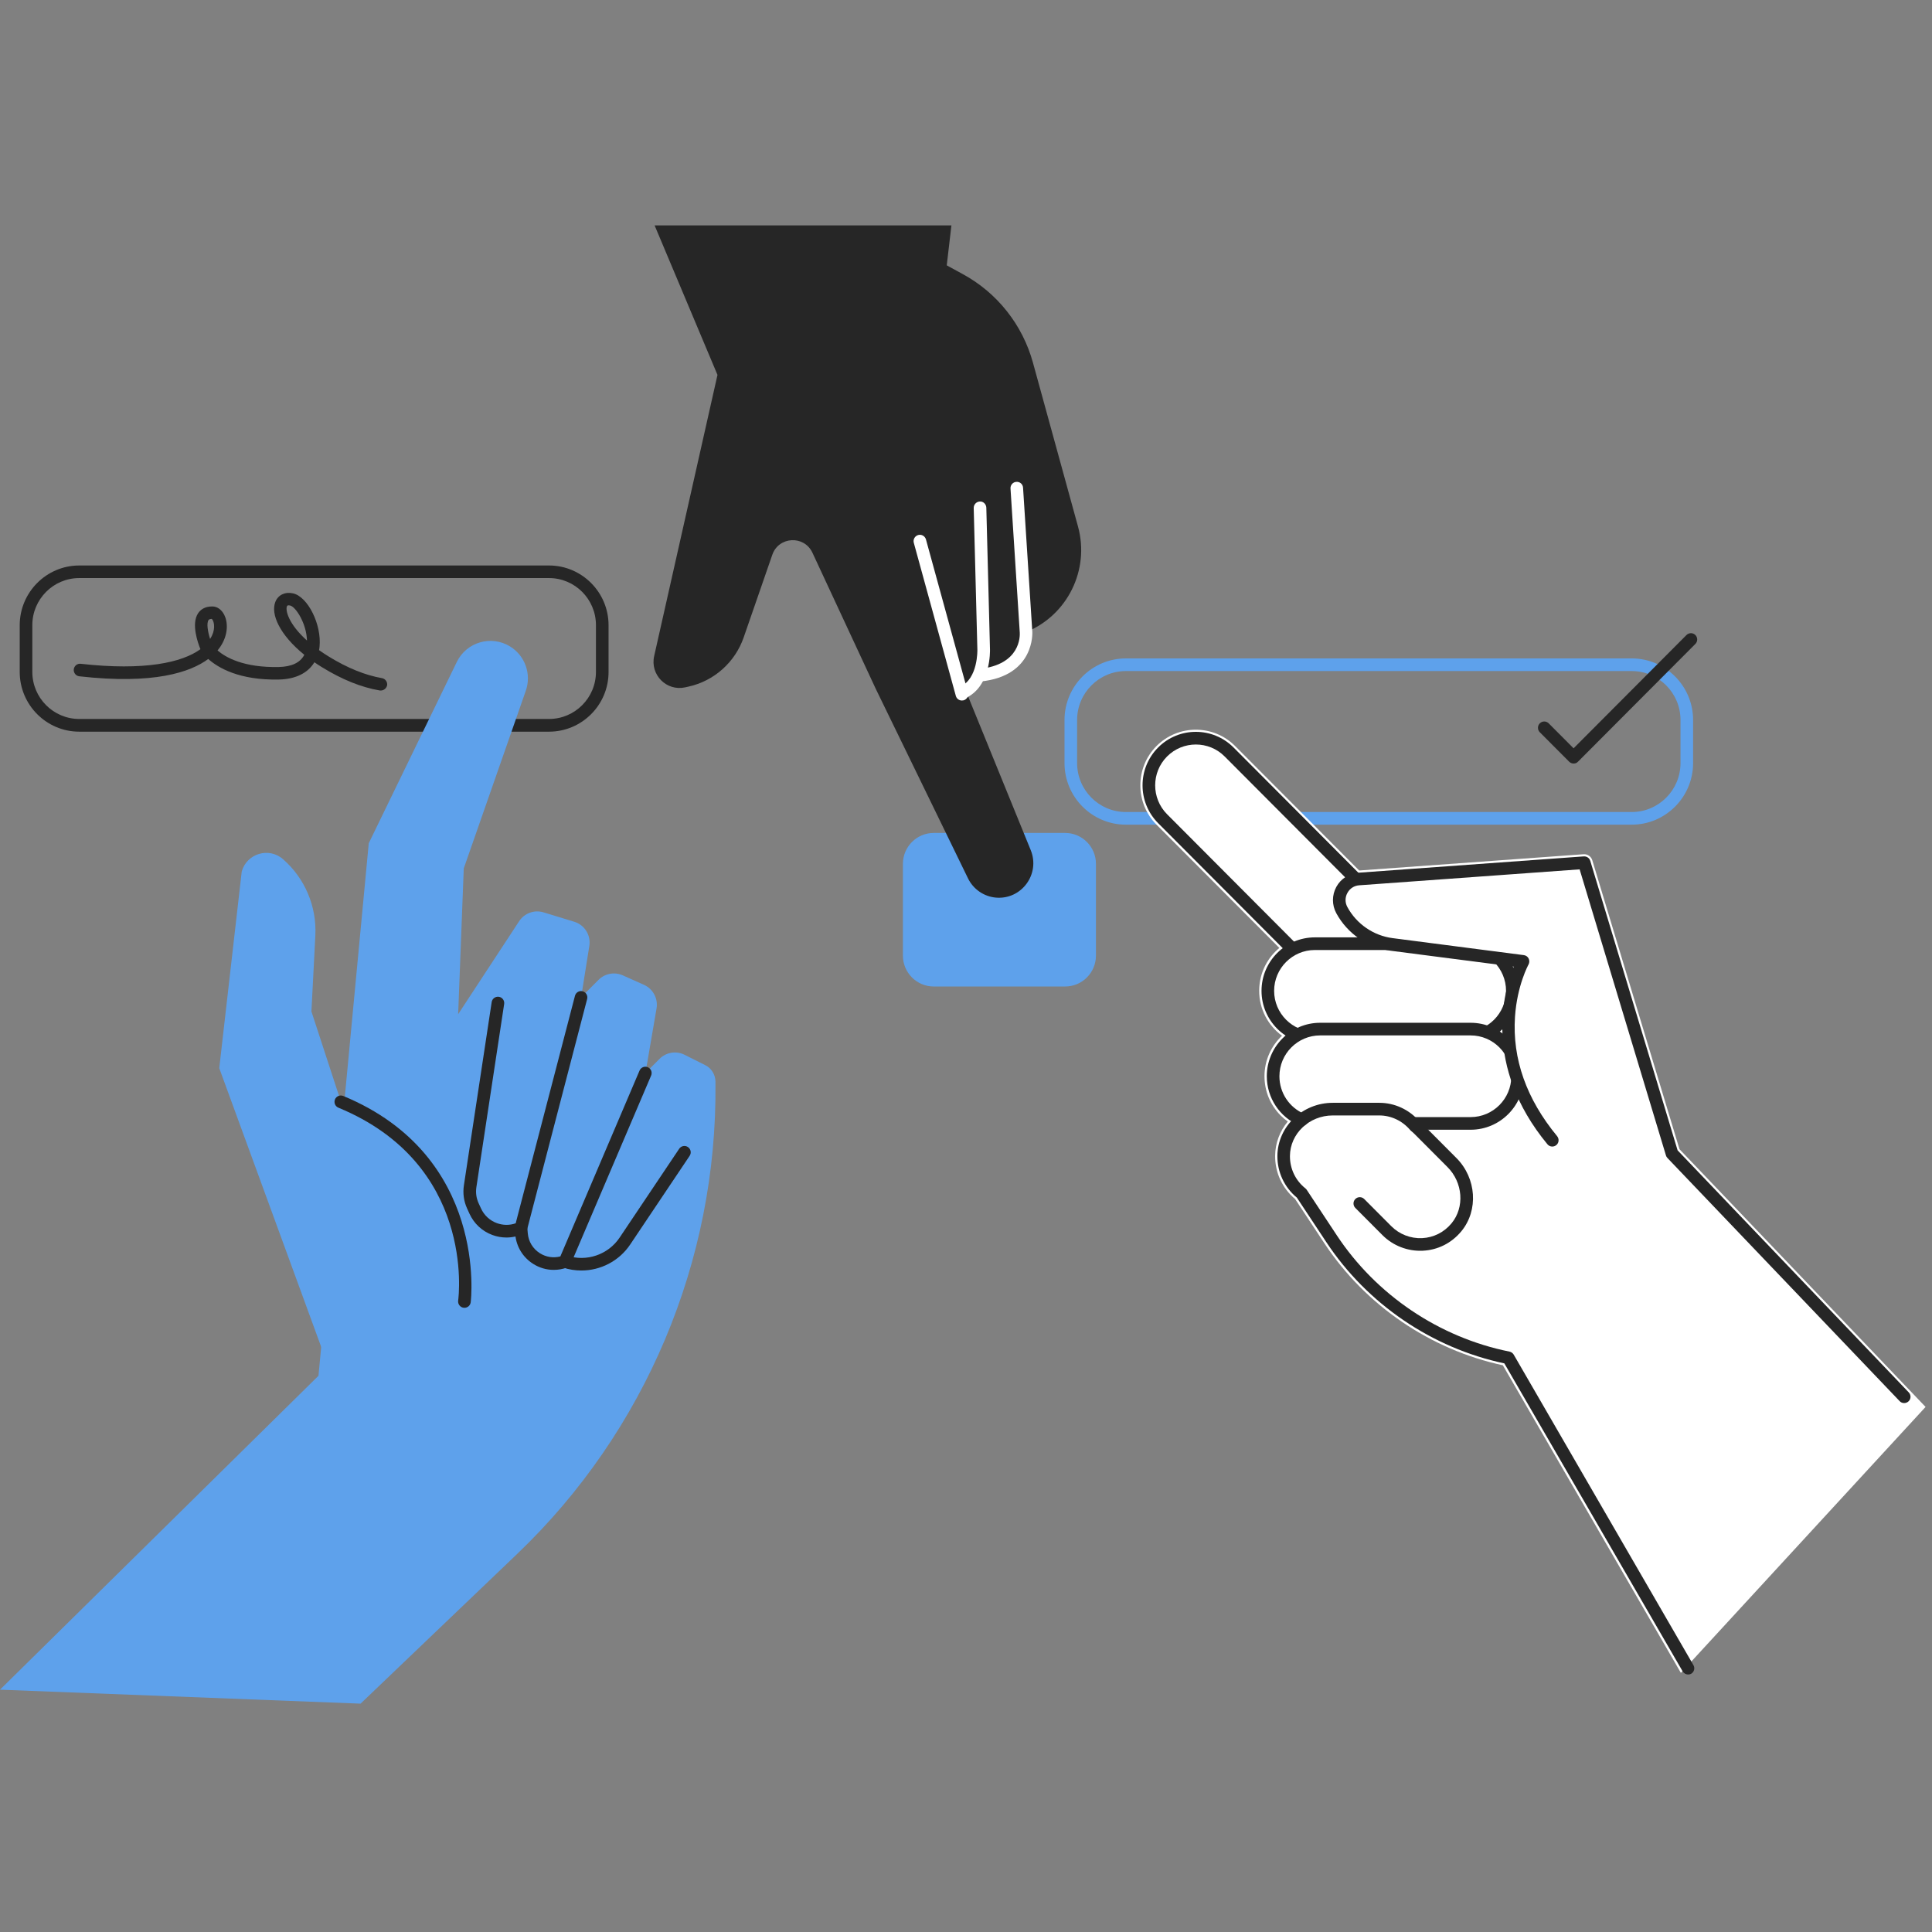 <svg width="160" height="160" viewBox="0 0 160 160" fill="none" xmlns="http://www.w3.org/2000/svg">
<rect x="0" y="0" width="160" height="160" fill="#808080" stroke="none"/>
<g clip-path="url(#clip0_7088_16229)">
<path d="M88.21 81.697H77.326C75.918 81.697 74.775 80.551 74.775 79.137V71.541C74.775 70.128 75.918 68.981 77.326 68.981H88.21C89.619 68.981 90.762 70.128 90.762 71.541V79.137C90.762 80.551 89.619 81.697 88.21 81.697Z" fill="#5EA1EB"/>
<path d="M31.531 57.186C31.499 57.186 31.473 57.186 31.442 57.181C29.903 56.914 28.343 56.286 26.673 55.26C26.449 55.124 26.24 54.988 26.037 54.846C25.499 55.736 24.487 56.244 23.109 56.276C19.801 56.349 18.048 55.291 17.245 54.574C15.763 55.673 12.737 56.705 6.569 56.008C6.282 55.977 6.079 55.715 6.11 55.433C6.141 55.145 6.402 54.935 6.684 54.972C11.959 55.564 15.079 54.873 16.598 53.763C16.389 53.25 15.82 51.669 16.405 50.789C16.582 50.527 16.916 50.218 17.594 50.224C17.991 50.229 18.34 50.48 18.565 50.904C18.862 51.48 18.951 52.527 18.226 53.59C18.163 53.679 18.095 53.773 18.017 53.867C18.68 54.438 20.172 55.302 23.094 55.239C24.158 55.213 24.863 54.878 25.202 54.229C23.136 52.553 22.4 50.836 22.807 49.836C23.036 49.266 23.61 48.993 24.268 49.14C25.494 49.412 26.642 51.721 26.464 53.548C26.454 53.648 26.444 53.747 26.423 53.841C26.673 54.019 26.939 54.197 27.231 54.375C28.765 55.318 30.247 55.919 31.63 56.16C31.912 56.208 32.105 56.48 32.058 56.762C32 57.008 31.781 57.186 31.531 57.186ZM23.902 50.13C23.798 50.13 23.777 50.182 23.762 50.213C23.626 50.543 23.887 51.669 25.421 53.045C25.39 51.658 24.503 50.25 24.023 50.145C23.976 50.135 23.934 50.13 23.902 50.13ZM17.532 51.255C17.333 51.26 17.281 51.334 17.265 51.36C17.093 51.621 17.208 52.313 17.401 52.92C17.511 52.747 17.594 52.569 17.652 52.391C17.85 51.747 17.631 51.307 17.532 51.255Z" fill="#262626"/>
<path d="M135.133 68.295H93.24C90.438 68.295 88.158 66.007 88.158 63.196V59.626C88.158 56.815 90.438 54.527 93.24 54.527H135.133C137.935 54.527 140.215 56.815 140.215 59.626V63.196C140.215 66.007 137.935 68.295 135.133 68.295ZM93.24 55.574C91.012 55.574 89.202 57.391 89.202 59.626V63.196C89.202 65.432 91.012 67.248 93.24 67.248H135.133C137.361 67.248 139.172 65.432 139.172 63.196V59.626C139.172 57.391 137.361 55.574 135.133 55.574H93.24Z" fill="#5EA1EB"/>
<path d="M45.467 60.594H6.564C3.846 60.594 1.633 58.375 1.633 55.647V51.779C1.633 49.051 3.846 46.831 6.564 46.831H45.467C48.186 46.831 50.398 49.051 50.398 51.779V55.647C50.403 58.375 48.191 60.594 45.467 60.594ZM6.564 47.873C4.42 47.873 2.677 49.622 2.677 51.773V55.642C2.677 57.794 4.42 59.542 6.564 59.542H45.467C47.612 59.542 49.354 57.794 49.354 55.642V51.773C49.354 49.622 47.612 47.873 45.467 47.873H6.564Z" fill="#262626"/>
<path d="M159.468 116.516L139.088 95.172L131.867 71.243C131.773 70.929 131.47 70.719 131.142 70.745L112.561 72.091L102.282 61.778C100.493 59.982 97.576 59.982 95.781 61.778C93.992 63.573 93.992 66.5 95.781 68.301L105.95 78.504C105.841 78.598 105.731 78.692 105.627 78.797C104.761 79.666 104.281 80.828 104.281 82.058C104.281 83.587 105.027 84.938 106.17 85.775C105.277 86.618 104.719 87.806 104.719 89.126C104.719 90.356 105.194 91.518 106.065 92.387C106.248 92.57 106.446 92.733 106.65 92.879C106.003 93.659 105.606 94.649 105.601 95.722C105.59 97.115 106.196 98.413 107.255 99.297L109.681 102.967C113.078 108.108 118.452 111.773 124.458 113.066L139.203 138.54L159.468 116.516Z" fill="white"/>
<path d="M117.982 78.519L112.478 84.042L96.287 67.798C94.769 66.275 94.769 63.798 96.287 62.275C97.805 60.752 100.274 60.752 101.792 62.275L117.982 78.519Z" fill="white"/>
<path d="M112.472 84.566C112.337 84.566 112.206 84.514 112.102 84.414L95.912 68.17C94.19 66.442 94.19 63.631 95.912 61.903C97.633 60.176 100.435 60.176 102.157 61.903L118.348 78.148C118.551 78.352 118.551 78.682 118.348 78.886L112.843 84.409C112.744 84.519 112.608 84.566 112.472 84.566ZM99.037 61.657C98.171 61.657 97.31 61.987 96.652 62.647C95.338 63.966 95.338 66.112 96.652 67.431L112.472 83.304L117.241 78.519L101.421 62.647C100.764 61.987 99.903 61.657 99.037 61.657Z" fill="#262626"/>
<path d="M125.246 82.058C125.246 84.215 123.503 85.964 121.354 85.964H108.888C106.739 85.964 104.996 84.215 104.996 82.058C104.996 79.901 106.739 78.153 108.888 78.153H121.354C123.503 78.153 125.246 79.901 125.246 82.058Z" fill="white"/>
<path d="M121.353 86.487H108.888C106.452 86.487 104.474 84.498 104.474 82.058C104.474 79.614 106.457 77.629 108.888 77.629H121.353C123.79 77.629 125.768 79.619 125.768 82.058C125.768 84.498 123.785 86.487 121.353 86.487ZM108.888 78.676C107.031 78.676 105.518 80.195 105.518 82.058C105.518 83.922 107.031 85.44 108.888 85.44H121.353C123.211 85.44 124.724 83.922 124.724 82.058C124.724 80.195 123.211 78.676 121.353 78.676H108.888Z" fill="#262626"/>
<path d="M107.813 92.728C106.415 92.136 105.434 90.743 105.434 89.126C105.434 86.969 107.177 85.22 109.326 85.22H121.792C123.941 85.22 125.684 86.969 125.684 89.126C125.684 91.283 123.941 93.031 121.792 93.031H117.137L107.813 92.728Z" fill="white"/>
<path d="M121.791 93.56H117.137C116.85 93.56 116.615 93.324 116.615 93.036C116.615 92.748 116.85 92.513 117.137 92.513H121.791C123.649 92.513 125.162 90.995 125.162 89.131C125.162 87.267 123.649 85.749 121.791 85.749H109.326C107.469 85.749 105.956 87.267 105.956 89.131C105.956 90.492 106.764 91.717 108.017 92.251C108.283 92.366 108.408 92.67 108.293 92.937C108.178 93.204 107.876 93.329 107.61 93.214C105.971 92.518 104.912 90.916 104.912 89.131C104.912 86.686 106.895 84.702 109.326 84.702H121.791C124.228 84.702 126.206 86.691 126.206 89.131C126.206 91.57 124.228 93.56 121.791 93.56Z" fill="#262626"/>
<path d="M139.803 138.676C139.625 138.676 139.448 138.581 139.349 138.414L124.583 112.909C118.593 111.642 113.229 107.993 109.843 102.873L107.401 99.182C106.368 98.329 105.778 97.073 105.789 95.727C105.804 93.303 107.865 91.33 110.375 91.33H114.231C115.499 91.33 116.704 91.89 117.549 92.864C117.664 92.958 117.779 93.057 117.889 93.167L120.617 95.905C122.277 97.57 122.454 100.234 121.024 101.967C120.216 102.946 119.078 103.522 117.821 103.58C116.579 103.637 115.363 103.166 114.487 102.287L112.243 100.036C112.04 99.831 112.04 99.502 112.243 99.297C112.446 99.093 112.775 99.093 112.979 99.297L115.222 101.548C115.89 102.219 116.819 102.58 117.769 102.538C118.729 102.491 119.6 102.051 120.216 101.302C121.306 99.978 121.155 97.931 119.871 96.648L117.142 93.91C117.048 93.816 116.955 93.733 116.855 93.654C116.829 93.633 116.803 93.607 116.782 93.581C116.135 92.816 115.201 92.377 114.226 92.377H110.37C108.429 92.377 106.837 93.884 106.827 95.737C106.822 96.79 107.286 97.763 108.111 98.418C108.152 98.454 108.189 98.491 108.22 98.538L110.704 102.297C113.98 107.255 119.198 110.767 125.011 111.935C125.157 111.966 125.282 112.055 125.36 112.186L140.241 137.896C140.387 138.147 140.304 138.466 140.053 138.613C139.98 138.655 139.892 138.676 139.803 138.676Z" fill="#262626"/>
<path d="M128.554 94.434C122.167 86.697 126.133 79.629 126.133 79.629L115.264 78.221C113.511 77.996 111.972 76.938 111.126 75.384C110.521 74.269 111.267 72.897 112.53 72.803L131.199 71.452L138.467 95.539L157.694 115.678L128.554 94.434Z" fill="white"/>
<path d="M157.695 116.196C157.559 116.196 157.418 116.144 157.319 116.034L138.086 95.895C138.029 95.837 137.987 95.764 137.966 95.685L130.818 71.996L112.567 73.316C112.144 73.347 111.789 73.577 111.586 73.949C111.382 74.321 111.382 74.75 111.586 75.122C112.348 76.525 113.751 77.488 115.332 77.692L126.201 79.1C126.373 79.121 126.524 79.231 126.597 79.383C126.67 79.535 126.67 79.723 126.587 79.875C126.576 79.891 125.637 81.608 125.465 84.21C125.235 87.681 126.409 91.01 128.956 94.094C129.138 94.319 129.107 94.649 128.888 94.832C128.663 95.015 128.335 94.984 128.152 94.764C122.762 88.241 124.547 82.064 125.361 80.053L115.196 78.739C113.287 78.493 111.591 77.331 110.667 75.63C110.297 74.949 110.297 74.138 110.667 73.452C111.038 72.771 111.721 72.332 112.494 72.274L131.163 70.923C131.408 70.907 131.627 71.059 131.7 71.295L138.932 95.266L158.075 115.312C158.274 115.521 158.269 115.851 158.06 116.05C157.955 116.149 157.825 116.196 157.695 116.196Z" fill="#262626"/>
<path d="M0 139.932L26.375 113.935L30.539 69.834L37.828 54.825C38.632 53.166 40.688 52.574 42.253 53.543C43.489 54.312 44.027 55.836 43.542 57.213L38.407 71.918L37.943 83.99L42.994 76.289C43.432 75.624 44.251 75.326 45.008 75.556L47.559 76.336C48.415 76.598 48.947 77.451 48.806 78.336L48.128 82.592L49.573 81.142C50.095 80.619 50.888 80.472 51.566 80.77L53.335 81.561C54.081 81.896 54.509 82.697 54.374 83.503L53.455 88.859L54.624 87.686C55.167 87.142 56.002 87.005 56.69 87.351L58.402 88.21C58.918 88.466 59.242 88.99 59.252 89.571V89.78C59.393 104.428 53.45 118.536 42.843 128.677C36.096 135.126 29.861 141.089 29.861 141.089L0 139.932Z" fill="#5EA1EB"/>
<path d="M28.917 117.882L18.158 88.461L20.02 72.169C20.443 70.677 22.274 70.133 23.438 71.154C25.254 72.74 26.24 75.07 26.115 77.483L25.791 83.765L29.261 94.382L28.917 117.882Z" fill="#5EA1EB"/>
<path d="M41.945 102.486C41.554 102.486 41.157 102.418 40.776 102.276C39.926 101.962 39.253 101.334 38.877 100.507L38.679 100.072C38.407 99.475 38.319 98.816 38.418 98.167L40.719 82.99C40.761 82.702 41.032 82.508 41.314 82.55C41.601 82.592 41.794 82.859 41.752 83.147L39.451 98.324C39.383 98.769 39.446 99.224 39.633 99.638L39.832 100.072C40.093 100.643 40.557 101.077 41.141 101.292C41.653 101.48 42.201 101.486 42.707 101.308L47.617 82.467C47.69 82.189 47.977 82.016 48.253 82.095C48.53 82.168 48.697 82.456 48.624 82.734L43.651 101.826C43.609 101.978 43.51 102.103 43.369 102.166C42.915 102.376 42.43 102.486 41.945 102.486Z" fill="#262626"/>
<path d="M45.858 105.166C45.258 105.166 44.669 104.998 44.147 104.663C43.297 104.124 42.759 103.234 42.67 102.229L42.629 101.737C42.602 101.449 42.816 101.193 43.103 101.172C43.396 101.145 43.646 101.36 43.667 101.648L43.709 102.14C43.766 102.821 44.131 103.417 44.705 103.784C45.217 104.108 45.827 104.203 46.406 104.051L52.965 88.66C53.08 88.393 53.382 88.272 53.648 88.382C53.914 88.497 54.035 88.801 53.925 89.068L47.267 104.679C47.21 104.81 47.1 104.915 46.97 104.967C46.605 105.103 46.229 105.166 45.858 105.166Z" fill="#262626"/>
<path d="M48.149 105.218C47.637 105.218 47.126 105.14 46.625 104.972C46.354 104.883 46.203 104.585 46.297 104.313C46.385 104.04 46.683 103.889 46.954 103.983C48.571 104.522 50.366 103.91 51.316 102.491L56.247 95.136C56.408 94.895 56.732 94.832 56.972 94.994C57.212 95.157 57.275 95.481 57.113 95.722L52.182 103.077C51.264 104.438 49.735 105.218 48.149 105.218Z" fill="#262626"/>
<path d="M38.459 108.307C38.438 108.307 38.413 108.307 38.392 108.302C38.105 108.265 37.906 107.998 37.943 107.715C38.005 107.255 39.3 96.387 28.024 91.733C27.758 91.623 27.633 91.319 27.742 91.047C27.852 90.78 28.16 90.654 28.426 90.764C40.458 95.738 38.997 107.736 38.981 107.857C38.945 108.119 38.72 108.307 38.459 108.307Z" fill="#262626"/>
<path d="M75.698 45.805L79.413 57.48C80.175 57.48 80.953 56.291 81.213 55.605L81.151 55.914C85.215 55.506 84.965 52.349 84.965 52.349L84.198 40.424L75.698 45.805Z" fill="#262626"/>
<path d="M84.97 52.349C88.409 50.951 90.261 47.193 89.275 43.601L85.544 30.032C84.683 26.901 82.591 24.258 79.747 22.708L78.406 21.975L78.792 18.667H54.212L59.419 31.048L54.175 54.333C53.826 55.878 55.193 57.26 56.737 56.925L56.998 56.867C59.132 56.401 60.875 54.852 61.59 52.784L63.958 45.947C64.485 44.418 66.599 44.308 67.282 45.774L72.521 57.035L80.165 72.74C80.603 73.645 81.49 74.253 82.487 74.337C84.605 74.514 86.165 72.384 85.361 70.405L79.831 56.83L79.22 54.998L84.97 52.349Z" fill="#262626"/>
<path d="M79.659 58.014C79.429 58.014 79.22 57.862 79.158 57.631L75.677 44.952C75.599 44.675 75.766 44.387 76.043 44.308C76.319 44.23 76.606 44.397 76.684 44.675L80.165 57.354C80.243 57.631 80.076 57.919 79.799 57.998C79.753 58.008 79.706 58.014 79.659 58.014Z" fill="white"/>
<path d="M79.732 57.867C79.533 57.867 79.34 57.752 79.257 57.558C79.142 57.296 79.257 56.982 79.523 56.867C81.005 56.208 80.942 53.82 80.942 53.799L80.639 42.073C80.634 41.785 80.859 41.544 81.146 41.533C81.422 41.507 81.673 41.753 81.683 42.041L81.986 53.763C81.991 53.883 82.074 56.872 79.951 57.82C79.872 57.851 79.799 57.867 79.732 57.867Z" fill="white"/>
<path d="M81.151 56.438C80.885 56.438 80.66 56.239 80.634 55.967C80.608 55.679 80.817 55.422 81.104 55.396C84.526 55.05 84.469 52.663 84.453 52.391L83.686 40.46C83.665 40.172 83.885 39.921 84.172 39.905C84.469 39.885 84.709 40.104 84.725 40.392L85.492 52.318C85.492 52.349 85.727 55.982 81.208 56.438C81.187 56.438 81.171 56.438 81.151 56.438Z" fill="white"/>
<path d="M130.322 63.233C130.187 63.233 130.056 63.181 129.952 63.081L127.52 60.642C127.317 60.437 127.317 60.108 127.52 59.903C127.724 59.699 128.053 59.699 128.256 59.903L130.317 61.971L139.667 52.59C139.871 52.386 140.199 52.386 140.403 52.59C140.606 52.794 140.606 53.124 140.403 53.328L130.687 63.076C130.588 63.186 130.458 63.233 130.322 63.233Z" fill="#262626"/>
</g>
<defs>
<clipPath id="clip0_7088_16229">
<rect width="159.468" height="122.428" fill="white" transform="translate(0 18.667)"/>
</clipPath>
</defs>
</svg>
